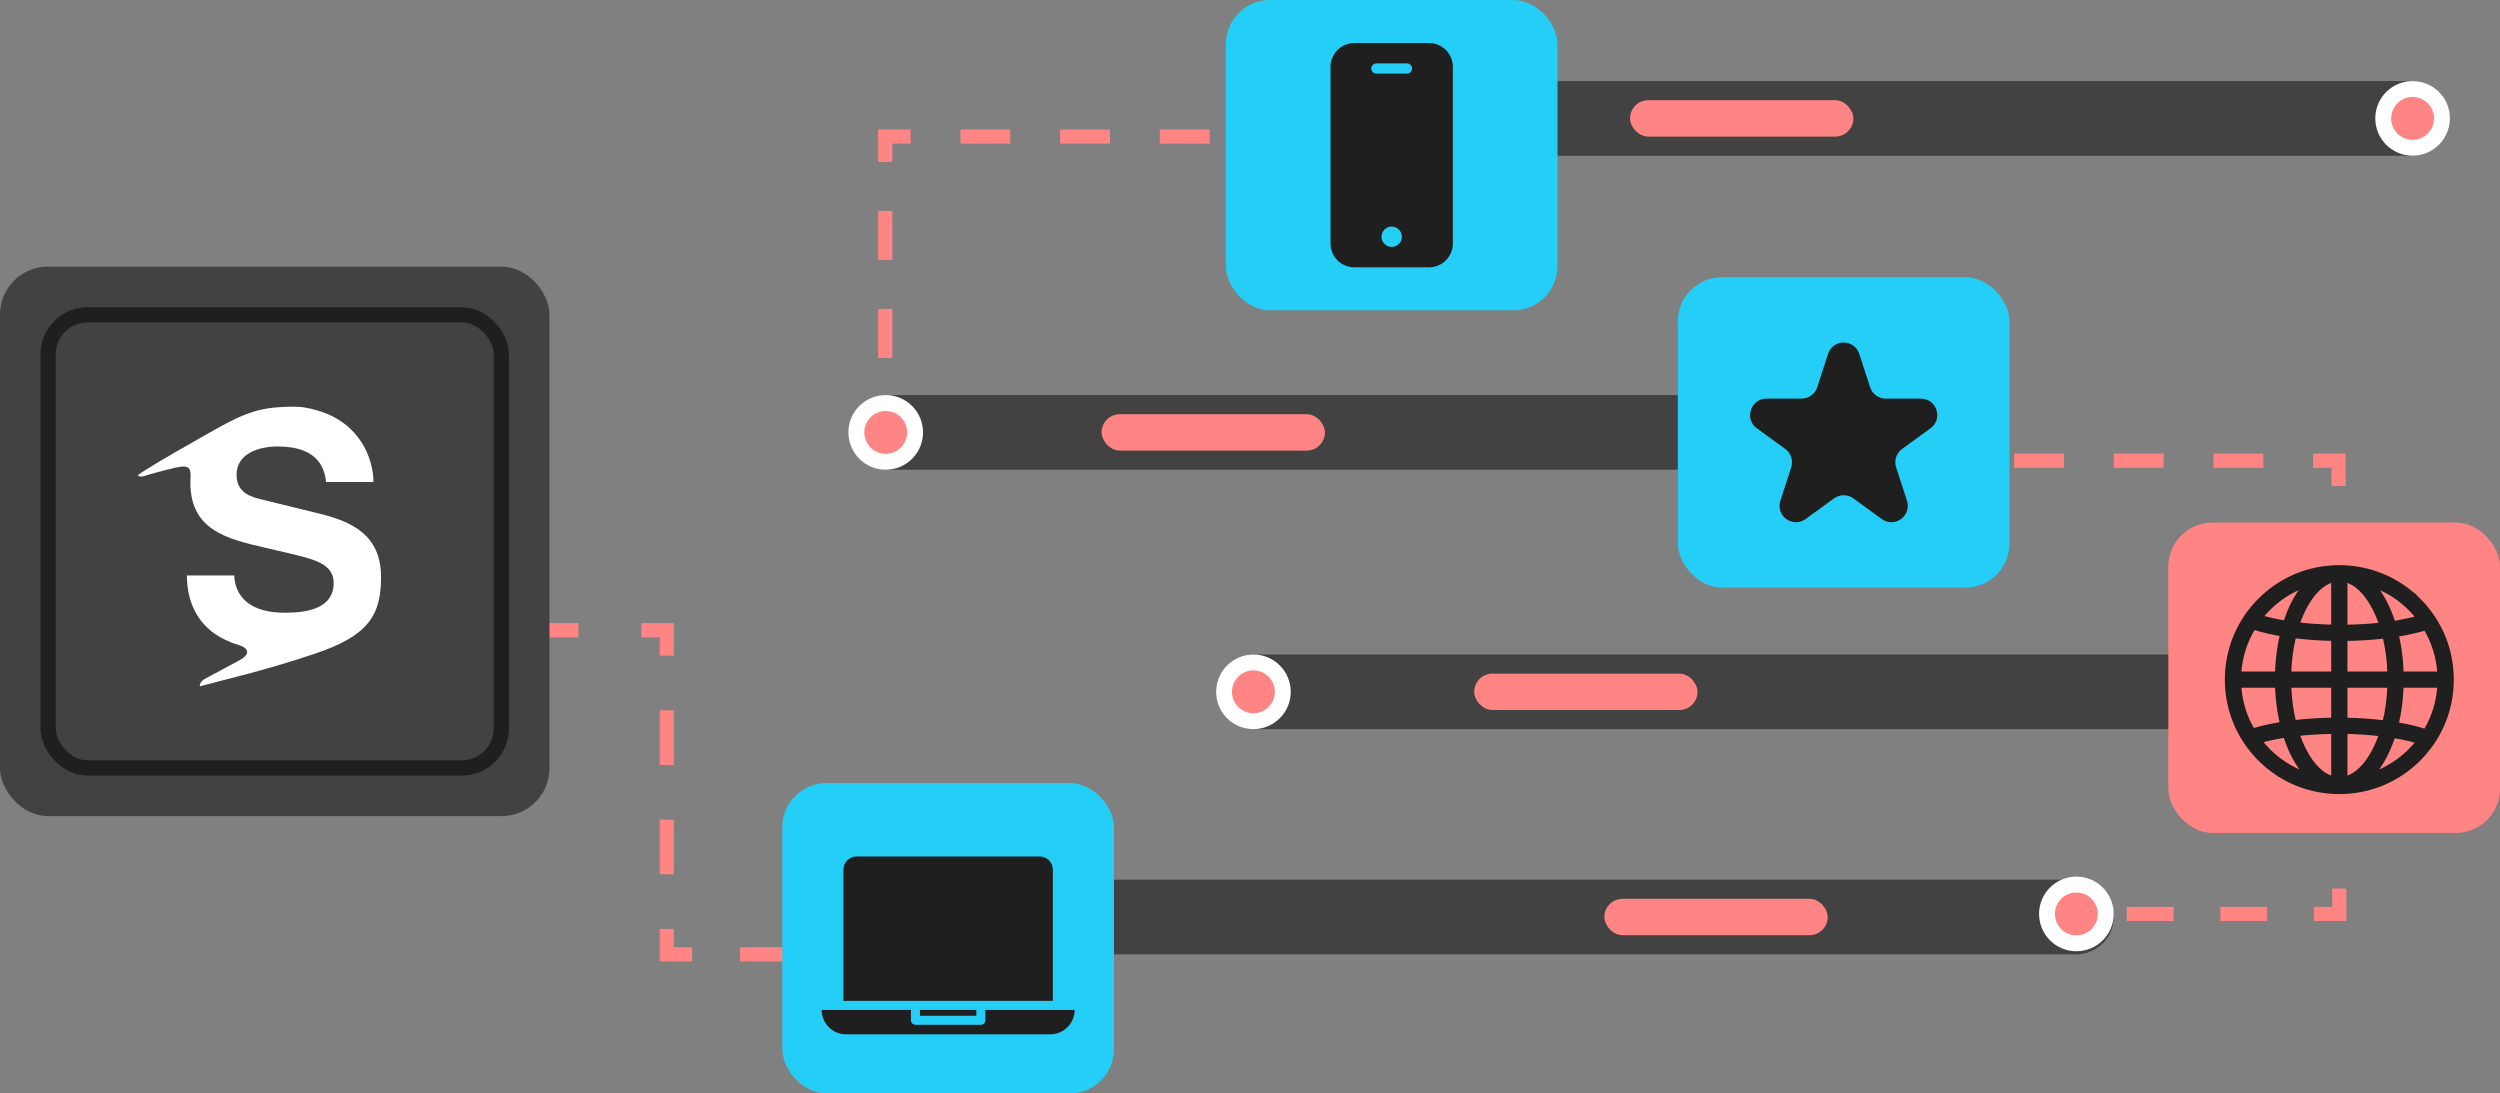<svg xmlns="http://www.w3.org/2000/svg" id="Layer_2" viewBox="0 0 529.351 231.518"><rect x="0" y="0" width="529.351" height="231.518" fill="#808080" stroke="none"/><defs><style>.cls-1,.cls-2,.cls-3,.cls-4,.cls-5,.cls-6,.cls-7,.cls-8,.cls-9{stroke-miterlimit:10;}.cls-1,.cls-2,.cls-3,.cls-4,.cls-5,.cls-6,.cls-8,.cls-9{fill:none;}.cls-1,.cls-2,.cls-3,.cls-4,.cls-5,.cls-6,.cls-9{stroke:#ff8585;stroke-width:3px;}.cls-10{fill:#ff8585;}.cls-2{stroke-dasharray:10.142 10.142;}.cls-3{stroke-dasharray:10.553 10.553;}.cls-4{stroke-dasharray:10.377 10.377;}.cls-5{stroke-dasharray:13.319 13.319;}.cls-11{fill:#fff;}.cls-6{stroke-dasharray:9.905 9.905;}.cls-12,.cls-7{fill:#1f1f1f;}.cls-13{fill:#424242;}.cls-7{stroke-width:.635px;}.cls-7,.cls-8{stroke:#1f1f1f;}.cls-8{stroke-width:3.226px;}.cls-14{fill:#25cef6;}.cls-9{stroke-dasharray:11.573 11.573;}</style></defs><g id="_02b"><line class="cls-1" x1="90.475" y1="133.449" x2="95.851" y2="133.449"></line><line class="cls-5" x1="109.17" y1="133.449" x2="129.149" y2="133.449"></line><polyline class="cls-1" points="135.809 133.449 141.185 133.449 141.185 138.825"></polyline><line class="cls-9" x1="141.185" y1="150.399" x2="141.185" y2="190.905"></line><polyline class="cls-1" points="141.185 196.692 141.185 202.068 146.561 202.068"></polyline><line class="cls-2" x1="156.703" y1="202.068" x2="212.484" y2="202.068"></line><line class="cls-1" x1="217.555" y1="202.068" x2="222.931" y2="202.068"></line><line class="cls-1" x1="187.439" y1="91.555" x2="187.439" y2="86.179"></line><line class="cls-4" x1="187.439" y1="75.801" x2="187.439" y2="39.482"></line><polyline class="cls-1" points="187.439 34.293 187.439 28.917 192.815 28.917"></polyline><line class="cls-3" x1="203.368" y1="28.917" x2="303.622" y2="28.917"></line><line class="cls-1" x1="308.899" y1="28.917" x2="314.275" y2="28.917"></line><line class="cls-1" x1="495.169" y1="160.173" x2="495.169" y2="154.798"></line><line class="cls-4" x1="495.169" y1="144.42" x2="495.169" y2="108.101"></line><polyline class="cls-1" points="495.169 102.912 495.169 97.536 489.793 97.536"></polyline><line class="cls-3" x1="479.24" y1="97.536" x2="378.986" y2="97.536"></line><line class="cls-1" x1="373.71" y1="97.536" x2="368.334" y2="97.536"></line><line class="cls-1" x1="435.05" y1="193.515" x2="440.426" y2="193.515"></line><line class="cls-6" x1="450.331" y1="193.515" x2="485" y2="193.515"></line><polyline class="cls-1" points="489.952 193.515 495.328 193.515 495.328 188.139"></polyline><line class="cls-1" x1="495.328" y1="174.707" x2="495.328" y2="169.331"></line><rect class="cls-13" x="280.542" y="17.165" width="238.209" height="15.807" rx="7.903" ry="7.903"></rect><circle class="cls-11" cx="510.848" cy="25.068" r="7.903"></circle><circle class="cls-10" cx="510.848" cy="25.068" r="4.539"></circle><rect class="cls-10" x="345.146" y="21.219" width="47.292" height="7.698" rx="3.849" ry="3.849"></rect><rect class="cls-13" x="180.144" y="83.651" width="238.209" height="15.807" rx="7.903" ry="7.903"></rect><rect class="cls-10" x="233.249" y="87.705" width="47.292" height="7.698" rx="3.849" ry="3.849"></rect><rect class="cls-13" x="257.496" y="138.583" width="238.209" height="15.807" rx="7.903" ry="7.903"></rect><rect class="cls-10" x="312.146" y="142.637" width="47.292" height="7.698" rx="3.849" ry="3.849"></rect><rect class="cls-13" y="56.459" width="116.344" height="116.344" rx="10.135" ry="10.135"></rect><rect class="cls-8" x="10.193" y="66.653" width="95.957" height="95.957" rx="8.359" ry="8.359"></rect><path id="S-Logo" class="cls-11" d="M49.606,121.845c.07,2.787,1.589,7.896,10.716,7.896,4.947,0,10.326-.998,10.326-6.293,0-3.902-3.763-4.947-9.058-6.201l-5.365-1.254c-8.083-1.881-16.406-3.705-15.886-14.702.099-2.092-.166-2.95-3.049-2.297-2.545.577-5.354,1.348-7.042,1.889-.544.174-1.132-.227-1.078-.267,1.442-1.081,6.11-3.853,11.961-7.163,6.848-3.874,11.083-6.623,17.029-7.163,2.347-.213,4.766-.267,6.235-.025.482.079.949.17,1.402.272.522.118,1.025.25,1.51.396,9.041,2.722,11.717,10.188,11.773,15.125h-10.034c-.279-2.23-1.115-7.525-10.243-7.525-3.972,0-8.71,1.463-8.71,5.992,0,3.902,3.205,4.738,5.295,5.226l12.193,2.996c6.829,1.672,13.099,4.459,13.099,13.448,0,8.061-2.613,12.422-14.143,16.265-11.083,3.694-17.762,5.102-24.17,6.848-.166.045-.088-.844.788-1.43.407-.273,6.444-3.433,7.704-4.156,1.864-1.07,2.162-2.36-.304-3.137-1.357-.428-1.535-.506-2.619-.997-6.654-3.013-8.366-8.959-8.366-13.742h10.034Z"></path><rect class="cls-13" x="209.349" y="186.261" width="238.209" height="15.807" rx="7.903" ry="7.903"></rect><rect class="cls-10" x="339.705" y="190.315" width="47.292" height="7.698" rx="3.849" ry="3.849"></rect><rect class="cls-10" x="459.122" y="110.647" width="70.229" height="65.716" rx="9.347" ry="9.347"></rect><path class="cls-7" d="M512.244,126.99c-4.518-4.518-10.525-7.007-16.915-7.007s-12.397,2.488-16.915,7.006c-4.518,4.518-7.007,10.526-7.007,16.915s2.488,12.397,7.007,16.915c4.518,4.518,10.525,7.006,16.915,7.006,6.39,0,12.397-2.488,16.915-7.007,4.518-4.518,7.006-10.525,7.006-16.915s-2.488-12.397-7.007-16.915ZM480.397,128.974c2.104-2.104,4.573-3.708,7.265-4.755-.717.895-1.388,1.924-2.003,3.081-.714,1.344-1.33,2.819-1.843,4.396-1.777-.295-3.424-.658-4.896-1.083.461-.567.953-1.114,1.477-1.638ZM477.222,133.027c1.721.551,3.689,1.016,5.837,1.384-.598,2.539-.95,5.27-1.034,8.091h-7.764c.221-3.386,1.237-6.617,2.962-9.475ZM477.069,154.524c-1.631-2.794-2.595-5.932-2.809-9.216h7.77c.092,2.741.437,5.395,1.015,7.867-2.192.355-4.209.808-5.975,1.349ZM480.397,158.836c-.596-.596-1.151-1.222-1.666-1.874,1.525-.423,3.23-.781,5.066-1.068.517,1.598,1.139,3.093,1.862,4.454.67,1.261,1.407,2.369,2.197,3.318-2.767-1.045-5.305-2.675-7.459-4.829ZM493.925,164.66c-2.131-.597-4.147-2.543-5.788-5.63-.574-1.079-1.078-2.257-1.509-3.512,2.311-.254,4.77-.405,7.297-.44v9.582ZM493.925,152.272c-2.802.038-5.533.214-8.091.515-.564-2.332-.904-4.857-.997-7.478h9.088v6.964h-0ZM493.925,142.502h-9.094c.085-2.694.43-5.289,1.012-7.681,2.541.318,5.267.511,8.082.566v7.115ZM493.925,132.58c-2.537-.051-4.99-.217-7.285-.486.429-1.242.929-2.408,1.497-3.478,1.64-3.087,3.656-5.033,5.788-5.63v9.594h-0ZM513.524,133.176c1.67,2.821,2.656,5.999,2.873,9.326h-7.764c-.083-2.789-.428-5.49-1.014-8.003,2.162-.349,4.154-.793,5.905-1.323ZM510.259,128.974c.563.563,1.09,1.154,1.581,1.767-1.502.41-3.174.758-4.972,1.038-.518-1.608-1.144-3.112-1.871-4.48-.615-1.157-1.286-2.186-2.003-3.081,2.691,1.047,5.161,2.652,7.264,4.755ZM496.731,145.308h9.088c-.094,2.641-.438,5.185-1.01,7.533-2.541-.316-5.265-.507-8.078-.561v-6.972ZM496.731,142.502v-7.106c2.804-.037,5.537-.211,8.098-.511.572,2.374.912,4.946.996,7.616h-9.094v0ZM496.731,122.986h0c2.131.597,4.147,2.543,5.788,5.63.577,1.086,1.084,2.272,1.518,3.537-2.314.253-4.776.403-7.305.437v-9.603ZM496.731,164.66v-9.574c2.534.05,4.986.214,7.28.482-.428,1.236-.926,2.397-1.492,3.462-1.64,3.087-3.656,5.033-5.788,5.63ZM510.259,158.836c-2.154,2.154-4.692,3.784-7.459,4.829.79-.949,1.527-2.057,2.197-3.318.712-1.34,1.327-2.812,1.839-4.383,1.819.3,3.502.671,5.001,1.108-.49.612-1.015,1.201-1.578,1.764ZM513.513,154.652c-1.741-.56-3.738-1.031-5.917-1.403.588-2.493.939-5.173,1.032-7.941h7.77c-.218,3.334-1.207,6.518-2.884,9.344Z"></path><rect class="cls-14" x="355.267" y="58.697" width="70.229" height="65.716" rx="9.347" ry="9.347"></rect><rect class="cls-14" x="259.563" y="0" width="70.229" height="65.716" rx="9.347" ry="9.347"></rect><path class="cls-12" d="M393.684,74.932l2.298,7.073c.465,1.431,1.799,2.4,3.303,2.4h7.436c3.365,0,4.763,4.305,2.041,6.283l-6.016,4.371c-1.217.884-1.727,2.452-1.262,3.883l2.298,7.073c1.04,3.2-2.623,5.861-5.345,3.883l-6.016-4.371c-1.217-.884-2.866-.884-4.083,0l-6.016,4.371c-2.722,1.978-6.384-.683-5.345-3.883l2.298-7.073c.465-1.431-.044-2.999-1.262-3.883l-6.016-4.371c-2.722-1.978-1.323-6.283,2.041-6.283h7.436c1.505,0,2.838-.969,3.303-2.4l2.298-7.073c1.04-3.2,5.567-3.2,6.606,0Z"></path><rect class="cls-14" x="165.645" y="165.802" width="70.229" height="65.716" rx="9.347" ry="9.347"></rect><path class="cls-12" d="M194.792,213.84h11.936v1.237h-11.936l0-1.237Z"></path><path class="cls-12" d="M208.641,216.032c0,.528-.428.956-.956.956h-13.849c-.529,0-.956-.428-.956-.956v-2.193h-18.899v.01c0,2.847,2.316,5.163,5.163,5.163h43.233c2.847,0,5.163-2.316,5.163-5.163v-.01h-18.899v2.193Z"></path><path class="cls-12" d="M178.588,184.155v27.771h44.343v-27.771c0-1.55-1.262-2.812-2.812-2.812h-38.718c-1.55,0-2.812,1.261-2.812,2.812Z"></path><path class="cls-12" d="M302.579,9.11h-15.803c-2.789.003-5.049,2.263-5.052,5.052v37.392c.003,2.789,2.263,5.049,5.052,5.052h15.803c2.789-.003,5.049-2.263,5.052-5.052V14.162c-.003-2.789-2.263-5.049-5.052-5.052ZM294.678,52.288c-1.193,0-2.159-.967-2.159-2.159,0-1.192.967-2.159,2.159-2.159,1.192,0,2.159.967,2.159,2.159,0,1.193-.967,2.159-2.159,2.159ZM297.916,15.587h-6.477c-.596,0-1.08-.483-1.08-1.08s.483-1.079,1.08-1.079h6.477c.596,0,1.079.483,1.079,1.079s-.483,1.08-1.079,1.08Z"></path><circle class="cls-11" cx="187.541" cy="91.554" r="7.903"></circle><circle class="cls-10" cx="187.541" cy="91.554" r="4.539"></circle><circle class="cls-11" cx="265.399" cy="146.486" r="7.903"></circle><circle class="cls-10" cx="265.399" cy="146.486" r="4.539"></circle><circle class="cls-11" cx="439.655" cy="193.515" r="7.903"></circle><circle class="cls-10" cx="439.655" cy="193.515" r="4.539"></circle></g></svg>